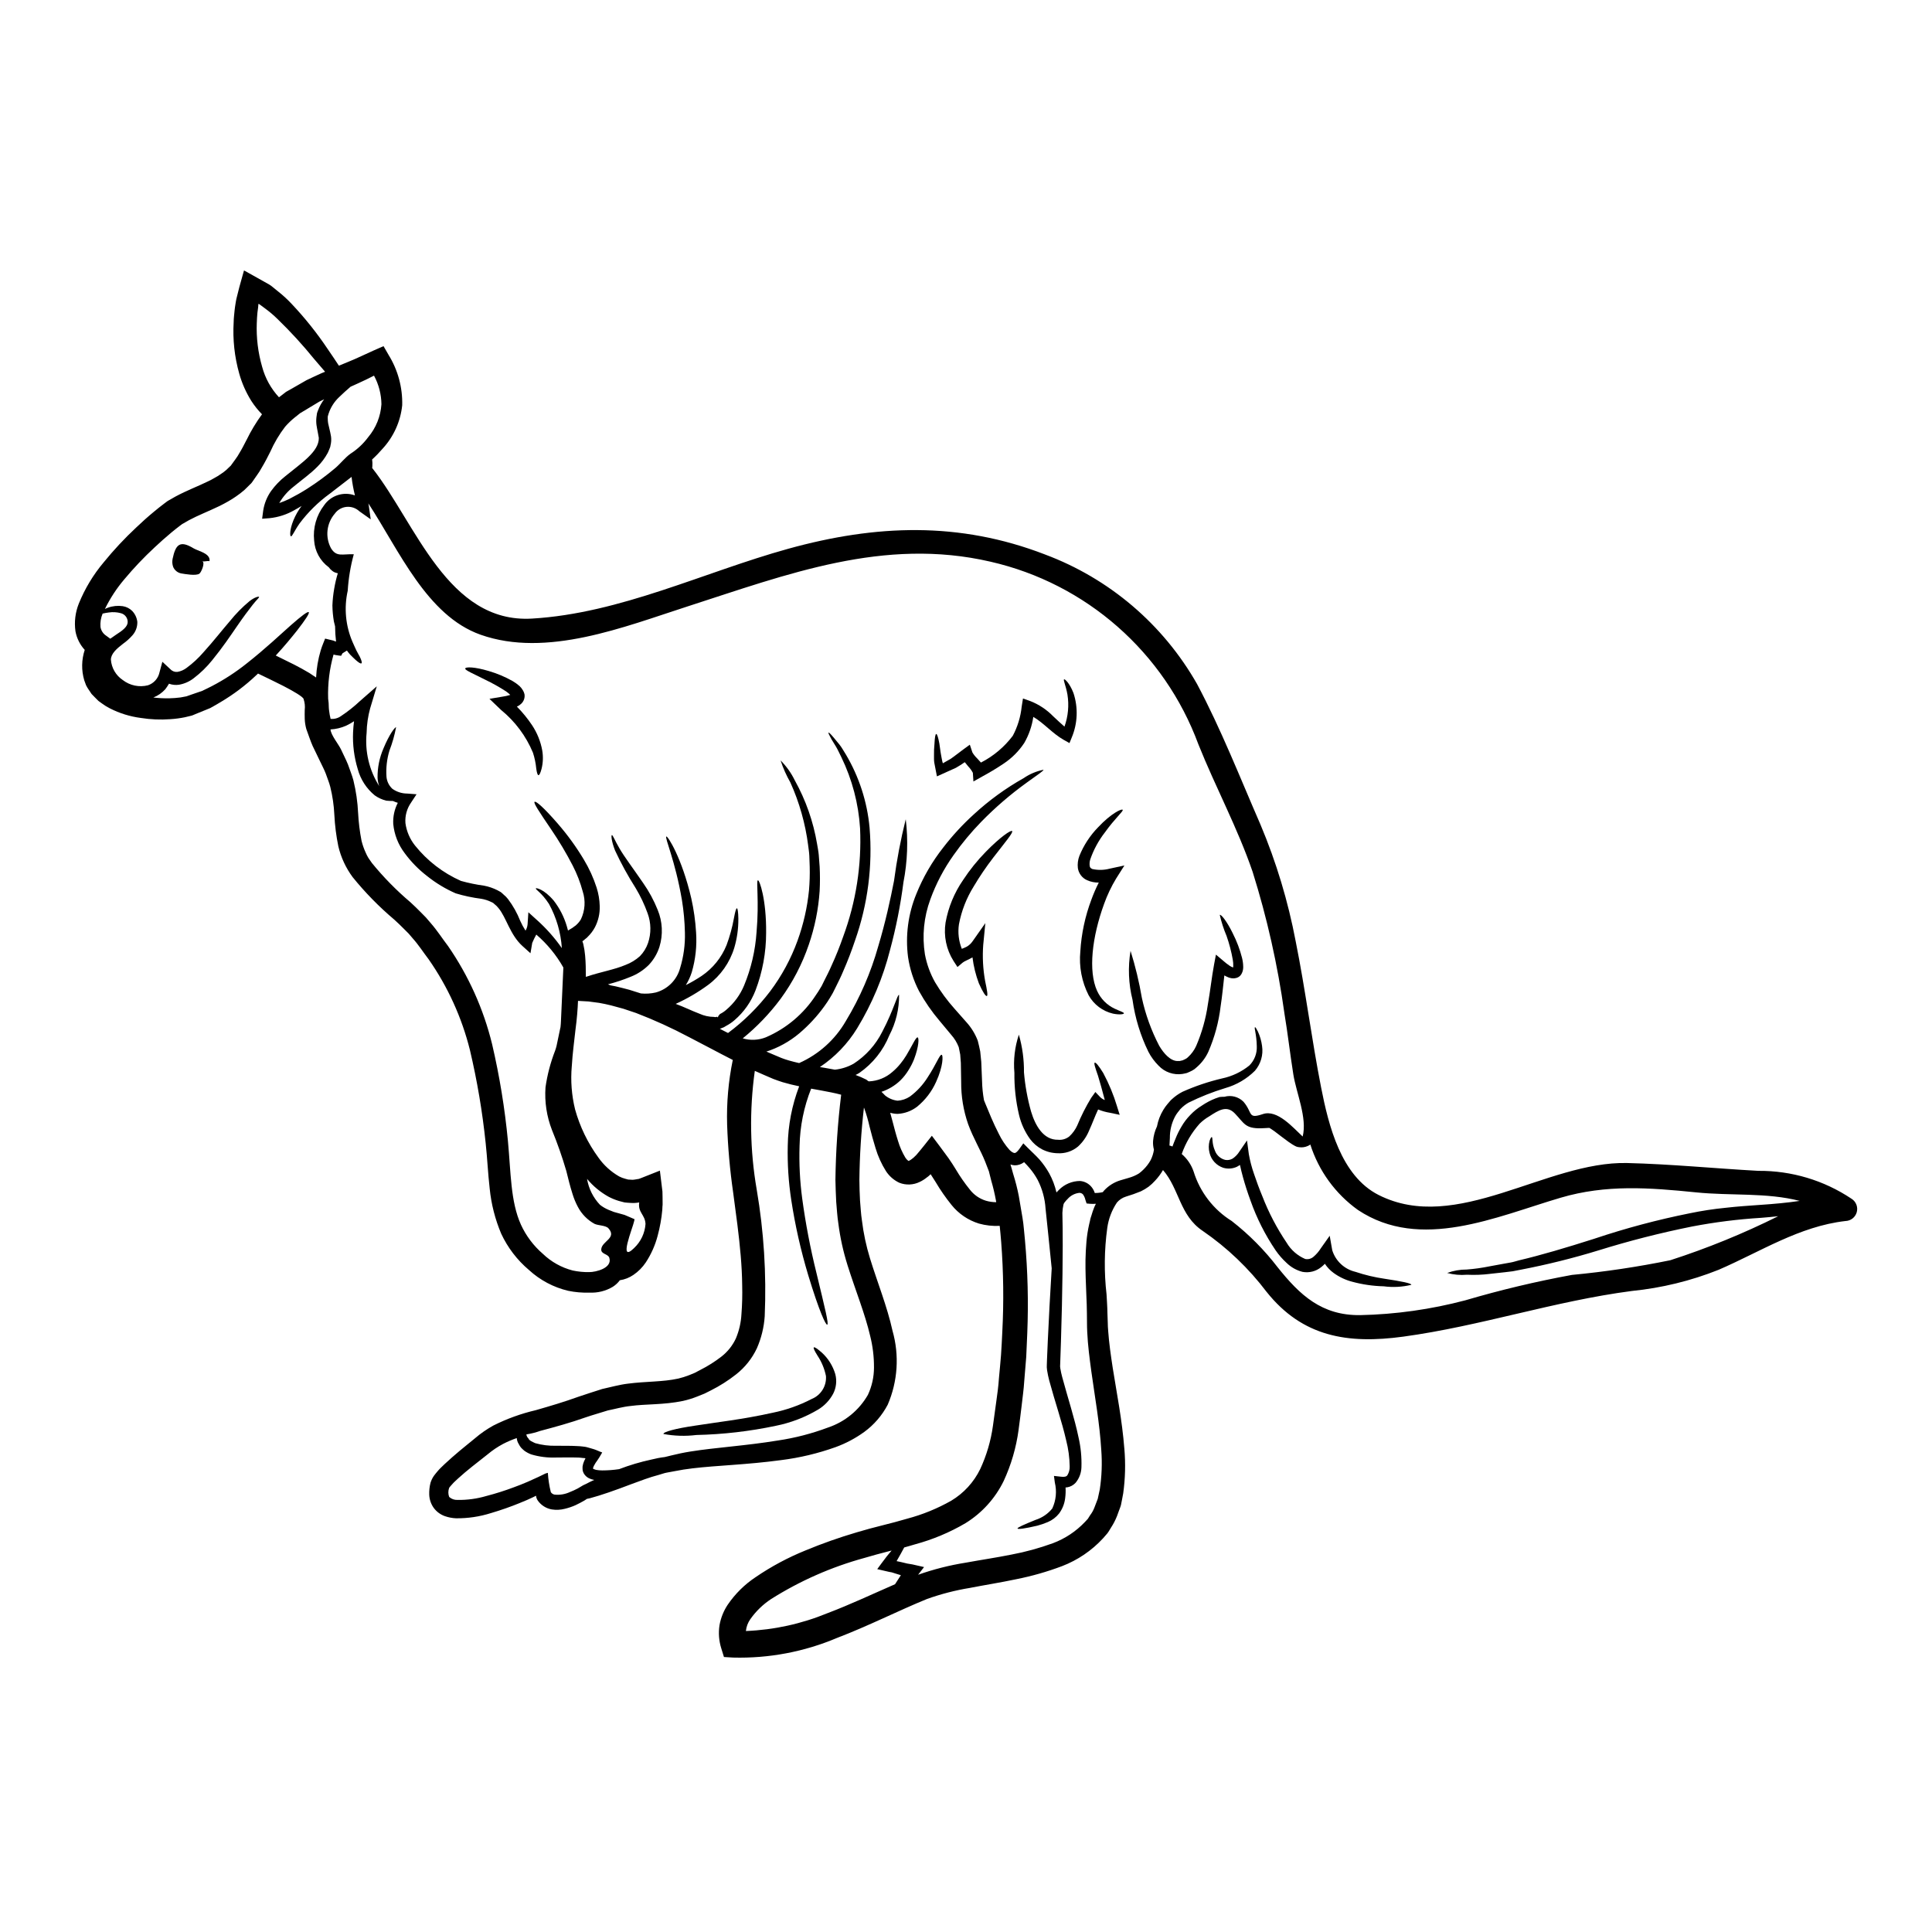 <?xml version="1.0" encoding="UTF-8"?>
<!-- Uploaded to: ICON Repo, www.svgrepo.com, Generator: ICON Repo Mixer Tools -->
<svg fill="#000000" width="800px" height="800px" version="1.1" viewBox="144 144 512 512" xmlns="http://www.w3.org/2000/svg">
 <g>
  <path d="m335.77 416.25c-0.051 0.016-0.102 0.035-0.148 0.062-0.031 0.023-0.066 0.035-0.105 0.043l-0.273 0.105c-0.152 0.078-0.316 0.137-0.488 0.172 0.719 0.395 1.438 0.738 2.18 1.121h0.004c4.231-3.152 7.996-6.883 11.188-11.086 3.051-4.074 5.484-8.578 7.219-13.359 1.566-4.32 2.59-8.812 3.047-13.383 0.176-2.07 0.238-4.144 0.188-6.219-0.043-0.996-0.062-1.969-0.105-2.922-0.043-0.953-0.207-1.887-0.316-2.793h0.004c-0.742-5.738-2.324-11.336-4.699-16.609-1.066-1.863-1.938-3.824-2.602-5.863 1.539 1.543 2.812 3.328 3.766 5.289 2.914 5.238 4.91 10.934 5.902 16.844 0.145 0.934 0.359 1.887 0.445 2.902 0.086 1.016 0.145 2.008 0.23 3.047h0.004c0.113 2.176 0.113 4.359 0 6.535-0.328 4.848-1.297 9.629-2.879 14.223-1.742 5.125-4.254 9.953-7.449 14.32-2.902 3.902-6.277 7.43-10.051 10.5 2.012 0.59 4.164 0.496 6.113-0.277 5.457-2.344 10.094-6.262 13.312-11.258 0.395-0.551 0.789-1.18 1.18-1.844l0.297-0.488 0.211-0.422 0.469-0.957c0.656-1.312 1.336-2.602 1.906-3.938 1.203-2.602 2.242-5.227 3.148-7.828 3.375-9.148 4.894-18.879 4.461-28.625-0.41-6.562-2.098-12.98-4.969-18.895-0.527-1.035-0.93-1.969-1.398-2.754-0.469-0.789-0.867-1.441-1.203-1.969-0.613-1.102-0.891-1.691-0.789-1.777 0.102-0.086 0.59 0.395 1.395 1.355 0.395 0.488 0.891 1.082 1.484 1.797 0.594 0.715 1.078 1.652 1.73 2.668 3.496 5.91 5.637 12.523 6.266 19.363 0.84 10.129-0.473 20.324-3.852 29.914-0.91 2.707-1.945 5.441-3.148 8.168-0.57 1.379-1.246 2.731-1.926 4.106l-0.805 1.609-0.277 0.484c-0.359 0.637-0.789 1.316-1.246 2.012v-0.004c-1.82 2.707-3.965 5.18-6.391 7.367-2.516 2.336-5.473 4.156-8.695 5.352-0.34 0.125-0.676 0.23-1.016 0.34 0.633 0.277 1.289 0.551 1.945 0.828 0.652 0.277 1.355 0.59 2.055 0.867 0.699 0.277 1.355 0.488 2.094 0.695 0.848 0.234 1.711 0.469 2.602 0.656v-0.004c5.203-2.309 9.539-6.215 12.379-11.148 3.734-6.172 6.617-12.82 8.57-19.762 1.93-6.43 3.215-12.379 4.191-17.375 0.727-5.5 1.762-10.953 3.109-16.336 0.672 5.57 0.465 11.211-0.613 16.719-0.773 6.039-1.957 12.02-3.543 17.898-1.852 7.324-4.793 14.328-8.719 20.781-2.508 4.106-5.879 7.613-9.879 10.281 0.422 0.062 0.848 0.145 1.289 0.211 0.867 0.145 1.754 0.316 2.664 0.484v0.004c1.766-0.184 3.473-0.73 5.016-1.605 3.227-2.094 5.836-5.008 7.559-8.445 3.109-5.902 3.977-9.926 4.465-9.777h-0.004c0.035 3.727-0.852 7.406-2.582 10.707-1.621 4.023-4.379 7.484-7.934 9.965-0.328 0.207-0.668 0.391-1.016 0.555 0.969 0.348 1.914 0.758 2.832 1.227 0.254 0.145 0.488 0.465 0.742 0.465h0.004c2.281-0.102 4.465-0.98 6.176-2.496 0.773-0.648 1.484-1.375 2.117-2.16 0.574-0.703 1.102-1.445 1.574-2.223 1.711-2.832 2.559-4.953 3.023-4.762 0.34 0.148 0.363 2.266-0.973 5.797-0.383 0.961-0.852 1.883-1.398 2.758-0.629 1.051-1.387 2.019-2.262 2.875-1.418 1.348-3.117 2.367-4.973 2.984 0.316 0.32 0.652 0.613 0.953 0.953 0.949 0.777 2.102 1.262 3.324 1.398 1.16-0.074 2.285-0.453 3.258-1.098 1.883-1.391 3.488-3.129 4.723-5.117 2.305-3.492 3.176-6.098 3.703-5.949 0.395 0.062 0.445 2.965-1.48 7.172-1.141 2.559-2.867 4.809-5.035 6.582-1.492 1.141-3.289 1.805-5.16 1.902-0.668-0.008-1.328-0.109-1.969-0.293 0.211 0.738 0.395 1.461 0.594 2.18 0.465 1.797 0.93 3.574 1.48 5.289 0.465 1.566 1.125 3.066 1.969 4.465 0.207 0.32 0.473 0.602 0.785 0.828 0.098-0.043 0.195-0.078 0.297-0.109 0.254-0.141 0.496-0.301 0.719-0.488 0.145-0.09 0.273-0.195 0.395-0.316l0.277-0.277h-0.004c0.191-0.16 0.367-0.336 0.527-0.527 1.379-1.605 2.688-3.301 4-4.953 1.289 1.715 2.644 3.492 3.938 5.289 0.32 0.445 0.676 0.891 0.953 1.355l0.531 0.789 0.93 1.48h-0.004c1.102 1.855 2.332 3.633 3.688 5.312 1.078 1.414 2.57 2.457 4.269 2.984 0.895 0.262 1.82 0.395 2.754 0.395-0.023-0.168-0.062-0.34-0.086-0.512-0.324-1.77-0.742-3.523-1.246-5.246l-0.613-2.434c-0.34-0.867-0.676-1.734-0.996-2.582-1.246-3.109-3.148-6.199-4.508-9.922-1.25-3.598-1.871-7.387-1.84-11.195-0.062-1.648-0.023-3.43-0.086-5.016-0.062-0.738-0.105-1.48-0.168-2.223-0.105-0.676-0.277-1.289-0.395-1.969-0.465-1.203-1.145-2.316-2.008-3.277-1.016-1.227-2.031-2.434-3.027-3.637-2.09-2.449-3.922-5.098-5.477-7.914-1.465-2.828-2.449-5.879-2.918-9.027-0.734-5.66 0.02-11.414 2.18-16.695 1.793-4.457 4.215-8.633 7.191-12.398 2.426-3.148 5.125-6.07 8.066-8.738 4.012-3.699 8.441-6.918 13.199-9.59 1.582-1.09 3.367-1.844 5.25-2.219 0.125 0.23-1.504 1.289-4.469 3.43h0.004c-4.312 3.106-8.348 6.586-12.059 10.395-2.648 2.723-5.082 5.652-7.277 8.762-2.582 3.621-4.66 7.578-6.18 11.762-1.715 4.652-2.211 9.668-1.434 14.566 0.488 2.606 1.402 5.117 2.707 7.426 1.48 2.477 3.195 4.805 5.117 6.957 1.035 1.18 2.074 2.363 3.129 3.543 1.32 1.445 2.356 3.125 3.051 4.953 0.23 0.949 0.484 1.926 0.652 2.856 0.086 0.91 0.191 1.844 0.277 2.754 0.105 1.777 0.105 3.367 0.211 5.141 0.039 1.684 0.211 3.359 0.508 5.016 0.105 0.273 0.211 0.547 0.34 0.848 0.953 2.305 2.074 5.141 3.617 8.125 0.73 1.516 1.672 2.926 2.793 4.188 0.527 0.574 1.18 0.891 1.375 0.828 0.191 0.062 0.676-0.277 1.18-0.973l1.121-1.574 1.332 1.336c0.953 0.953 1.992 1.883 2.945 2.941l-0.004-0.004c0.984 1.129 1.848 2.356 2.582 3.66 0.875 1.594 1.523 3.305 1.926 5.078 0.211-0.23 0.445-0.484 0.652-0.676v-0.004c1.477-1.496 3.488-2.348 5.59-2.359 1.199 0.09 2.312 0.672 3.066 1.609 0.379 0.465 0.668 1 0.848 1.574 0.719 0.008 1.434-0.07 2.137-0.23 0.105-0.105 0.148-0.23 0.254-0.34 1.188-1.316 2.707-2.281 4.402-2.793 1.504-0.465 2.664-0.719 3.617-1.141v-0.004c0.465-0.195 0.91-0.43 1.332-0.699 0.406-0.301 0.789-0.633 1.145-0.992 0.75-0.73 1.391-1.562 1.902-2.477 0.445-0.875 0.746-1.82 0.891-2.793-0.207-0.758-0.285-1.543-0.23-2.328 0.109-1.336 0.461-2.641 1.035-3.852 0.289-1.559 0.863-3.051 1.691-4.402 0.316-0.527 0.68-1.031 1.078-1.504l0.508-0.59 0.34-0.395 0.34-0.32-0.004 0.004c0.844-0.781 1.793-1.441 2.816-1.969 3.383-1.512 6.906-2.695 10.516-3.543 2.637-0.555 5.102-1.73 7.195-3.426 1.332-1.336 2.047-3.168 1.969-5.055-0.043-3.238-0.789-4.996-0.465-5.082 0.105-0.039 0.359 0.34 0.758 1.145 0.562 1.223 0.934 2.519 1.105 3.852 0.352 2.348-0.34 4.734-1.887 6.535-2.188 2.176-4.894 3.758-7.859 4.598-3.348 1.016-6.602 2.305-9.734 3.856-0.746 0.43-1.43 0.957-2.031 1.574l-0.211 0.211h-0.004c-0.047 0.086-0.102 0.16-0.168 0.234l-0.488 0.613c-0.27 0.352-0.508 0.727-0.715 1.121-0.898 1.73-1.355 3.656-1.336 5.606-0.043 0.613-0.062 1.289-0.105 2.012 0.273 0.047 0.539 0.133 0.789 0.254 0.254-0.676 0.508-1.379 0.828-2.098h-0.004c0.434-1.105 0.961-2.172 1.574-3.191 0.641-1.109 1.414-2.133 2.309-3.047 0.918-0.977 1.961-1.824 3.109-2.519 1.129-0.766 2.344-1.406 3.617-1.902l1.059-0.359c0.43-0.043 0.859-0.066 1.289-0.066 1.805-0.512 3.742 0 5.059 1.332 2.496 2.941 1.035 4.633 5.117 3.258 3.848-1.312 8.02 3.617 10.555 5.949 1.246-4.934-1.672-11.469-2.477-16.465-0.867-5.438-1.48-10.918-2.391-16.355l0.004 0.004c-1.766-12.66-4.574-25.148-8.402-37.34-3.977-11.613-9.816-22.387-14.367-33.77-9.012-24.41-29.738-42.621-55.105-48.414-28.23-6.539-53.789 3.32-80.32 11.871-16.734 5.394-37.305 13.688-54.824 7.477-14.242-5.059-21.543-22.301-29.73-34.809 0.039 0.211 0.105 0.426 0.125 0.637l0.508 3.598-3.047-2.16c-0.91-0.848-2.144-1.262-3.387-1.137-1.238 0.125-2.363 0.781-3.086 1.797-2.203 2.559-2.598 6.211-0.996 9.18 1.461 2.363 2.965 1.48 6.031 1.574-0.867 3.16-1.406 6.402-1.609 9.672-1.016 4.543-0.57 9.289 1.27 13.562 0.395 0.828 0.676 1.574 1.016 2.242 0.34 0.668 0.656 1.203 0.91 1.672 0.469 0.973 0.637 1.574 0.445 1.754-0.191 0.18-0.715-0.168-1.543-0.891-0.426-0.395-0.91-0.848-1.461-1.418v0.008c-0.305-0.344-0.586-0.703-0.848-1.078l-1.18 0.738-0.359 0.656c-0.059 0-0.113-0.008-0.168-0.023-0.113-0.016-0.227-0.027-0.34-0.035l-0.973-0.148-0.527-0.125c-1.078 3.797-1.559 7.742-1.43 11.688 0.113 0.75 0.172 1.508 0.172 2.266 0 0.301 0.043 0.613 0.082 0.891 0.086 0.738 0.215 1.473 0.395 2.199 0.992 0.094 1.984-0.176 2.789-0.762 1.777-1.18 3.449-2.508 5.004-3.969l4.445-3.894-1.734 5.773h-0.004c-0.59 2.141-0.91 4.344-0.953 6.562-0.492 4.945 0.688 9.914 3.344 14.113-0.262-0.727-0.414-1.492-0.445-2.266-0.027-2.641 0.5-5.254 1.547-7.68 1.629-3.938 3.129-5.777 3.363-5.648h-0.004c-0.395 2.109-0.984 4.176-1.754 6.176-0.68 2.238-0.949 4.586-0.789 6.922 0.102 1.23 0.664 2.379 1.574 3.215 1.141 0.809 2.5 1.242 3.894 1.25l2.5 0.188-1.418 2.156v0.004c-1.133 1.594-1.672 3.531-1.527 5.481 0.293 2.188 1.18 4.25 2.562 5.969 3.242 4.043 7.406 7.25 12.148 9.352 2.012 0.562 4.062 0.984 6.133 1.266 1.215 0.234 2.387 0.633 3.492 1.184l0.848 0.465 0.105 0.066 0.23 0.188c0.043 0.043 0.188 0.168 0.188 0.168l0.297 0.277c0.441 0.352 0.836 0.758 1.184 1.203 1.336 1.77 2.426 3.715 3.238 5.777 0.398 0.895 0.867 1.758 1.395 2.582 0-0.023 0.023-0.043 0.043-0.062 0.289-0.496 0.461-1.055 0.508-1.629l0.211-3.176 2.262 2.055h0.004c2.481 2.219 4.695 4.719 6.602 7.445-0.266-4.102-1.43-8.094-3.406-11.699-1.969-3.066-3.68-3.828-3.473-4.148 0.023-0.125 2.074 0.129 4.723 3.258 1.574 2.027 2.75 4.332 3.473 6.793 0.105 0.359 0.211 0.762 0.316 1.141 0.395-0.25 0.789-0.484 1.18-0.715l0.633-0.469c0.148-0.082 0.281-0.188 0.395-0.312 0.473-0.426 0.879-0.918 1.203-1.461 1.109-2.316 1.285-4.969 0.488-7.41-0.637-2.363-1.523-4.656-2.644-6.832-1.715-3.32-3.629-6.535-5.734-9.629-3.277-4.824-4.723-7.008-4.379-7.281 0.344-0.277 2.328 1.379 6.242 5.883l-0.004 0.004c2.543 2.934 4.824 6.082 6.816 9.414 1.41 2.336 2.547 4.828 3.383 7.426 0.508 1.582 0.785 3.231 0.828 4.891 0.066 1.953-0.371 3.891-1.273 5.629-0.504 0.941-1.152 1.797-1.922 2.539-0.172 0.203-0.371 0.379-0.598 0.527l-0.395 0.34 0.004-0.004c-0.102 0.086-0.207 0.164-0.316 0.238-0.168 0.039-0.043 0.207 0 0.316v-0.004c0.059 0.16 0.109 0.324 0.145 0.488 0.238 1.02 0.398 2.051 0.488 3.09 0.168 1.863 0.188 3.742 0.188 5.606l0.277-0.082c3.789-1.27 7.281-1.82 10.266-3.09 1.395-0.527 2.68-1.309 3.785-2.305 0.973-0.996 1.711-2.195 2.16-3.512 0.855-2.547 0.816-5.309-0.109-7.828-0.844-2.359-1.918-4.629-3.215-6.773-2.019-3.172-3.828-6.473-5.414-9.883-1.016-2.582-1.039-4.023-0.867-4.086 0.25-0.125 0.758 1.355 2.031 3.516 1.289 2.238 3.574 5.223 6.297 9.203 1.543 2.207 2.828 4.586 3.828 7.086 1.289 3.113 1.457 6.574 0.469 9.797-0.566 1.781-1.531 3.418-2.812 4.781-1.371 1.367-3.004 2.441-4.805 3.148-1.961 0.809-3.977 1.48-6.031 2.008 0.23 0.086 0.488 0.191 0.719 0.277 0.422 0.086 0.867 0.168 1.312 0.254 1.207 0.277 2.394 0.59 3.617 0.91 1.016 0.32 2.055 0.633 3.09 0.973 1.316 0.129 2.644 0.043 3.934-0.254 3.133-0.855 5.582-3.301 6.438-6.434 0.941-3.059 1.375-6.25 1.285-9.449-0.059-2.875-0.324-5.746-0.785-8.586-1.777-10.516-4.656-16.633-4.129-16.867 0.34-0.188 4.106 5.629 6.606 16.398 0.66 2.953 1.082 5.953 1.266 8.973 0.25 3.574-0.137 7.164-1.141 10.602-0.383 1.195-0.914 2.34-1.574 3.406 1.445-0.723 2.844-1.535 4.188-2.43 2.965-2.008 5.266-4.852 6.606-8.172 0.859-2.301 1.508-4.672 1.945-7.086 0.32-1.715 0.57-2.668 0.789-2.668 0.215 0 0.363 0.996 0.395 2.793h-0.004c0.02 2.594-0.34 5.176-1.074 7.664-1.195 3.938-3.621 7.387-6.922 9.84-2.688 1.973-5.574 3.66-8.609 5.039 2.199 0.789 4.273 1.844 6.297 2.602 1.207 0.551 2.519 0.84 3.848 0.848 0.168 0 0.32 0.148 0.762-0.043l0.277 0.168 0.105-0.34 0.445-0.547c0.605-0.297 1.168-0.672 1.672-1.121 2.062-1.746 3.684-3.957 4.723-6.453 1.855-4.488 2.969-9.246 3.297-14.094 0.738-8.422-0.168-13.668 0.363-13.777 0.422-0.125 2.262 5.117 2.176 13.902v0.004c0 5.219-0.953 10.395-2.812 15.273-1.172 3.039-3.074 5.746-5.543 7.871-0.664 0.586-1.398 1.09-2.18 1.5l-0.57 0.34-0.148 0.086v-0.004zm-22.367 46.406c-0.766 0.145-1.547 0.188-2.328 0.125-0.531-0.043-1.059-0.043-1.574-0.125l-1.504-0.395h0.004c-0.945-0.285-1.859-0.66-2.734-1.121-2.172-1.211-4.102-2.812-5.691-4.723 0.43 2.582 1.625 4.977 3.43 6.875 0.699 0.547 1.469 0.992 2.285 1.336 0.445 0.188 0.93 0.363 1.398 0.551 0.953 0.25 1.883 0.527 2.832 0.789 0.828 0.363 1.672 0.719 2.519 1.078 0.168 0.023 0.105 0.168 0.082 0.277l-0.082 0.363c-0.32 1.629-4.328 11.297 0.02 7.047v-0.008c1.766-1.668 2.84-3.941 3.008-6.367-0.129-2.519-2.035-2.965-1.672-5.672 0.004-0.012 0.008-0.02 0.008-0.031zm321.27-0.977c1.195 0.746 1.758 2.191 1.387 3.551s-1.59 2.316-2.996 2.352c-12.23 1.398-22.535 8.148-33.621 12.93-7.363 2.934-15.098 4.82-22.98 5.609-20.57 2.684-40.102 9.309-60.582 12.102-14.75 2.008-26.703 0.062-36.211-11.852v0.004c-4.738-6.266-10.453-11.723-16.926-16.164-6.16-4.125-6.16-11.086-10.535-16.137v-0.004c-0.594 1.027-1.305 1.98-2.117 2.84-0.516 0.574-1.082 1.102-1.695 1.574-0.645 0.469-1.332 0.879-2.051 1.227-1.293 0.531-2.617 1-3.957 1.398-0.93 0.285-1.762 0.832-2.391 1.574-1.355 2.027-2.234 4.336-2.562 6.75-0.801 5.836-0.863 11.754-0.188 17.605 0.082 1.605 0.211 3.215 0.23 4.91 0.043 0.789 0.062 1.609 0.086 2.434 0.023 0.824 0.039 1.672 0.125 2.438 0.211 3.047 0.695 6.406 1.203 9.73 1.059 6.691 2.477 13.777 3.07 21.352l0.004-0.004c0.34 3.941 0.242 7.91-0.301 11.828-0.168 1.016-0.395 2.031-0.59 3.066v0.023s-0.168 0.527-0.148 0.484l-0.062 0.168-0.125 0.34-0.254 0.676-0.484 1.336h-0.004c-0.422 1.059-0.949 2.074-1.574 3.027-0.32 0.508-0.613 1.059-0.977 1.523l-1.121 1.289c-3.008 3.266-6.731 5.793-10.875 7.383-3.953 1.492-8.023 2.652-12.168 3.473-4.086 0.867-8.148 1.5-12.168 2.281l0.004 0.004c-3.914 0.633-7.758 1.625-11.488 2.961-7.703 3.148-15.387 7.086-23.805 10.305h-0.004c-8.691 3.68-18.07 5.453-27.508 5.207l-2.457-0.148-0.715-2.305c-0.621-1.969-0.781-4.055-0.469-6.094 0.344-1.961 1.09-3.828 2.195-5.481 1.965-2.875 4.465-5.348 7.367-7.277 4.141-2.828 8.574-5.203 13.223-7.086 4.441-1.844 8.977-3.445 13.59-4.801 2.238-0.676 4.633-1.312 6.852-1.863s4.379-1.121 6.519-1.754h-0.004c4.086-1.082 8.012-2.688 11.684-4.769 3.309-1.988 5.969-4.891 7.66-8.359 1.695-3.648 2.836-7.527 3.383-11.512 0.297-2.117 0.57-4.211 0.867-6.297 0.297-2.086 0.594-4.254 0.719-6.297 0.191-2.055 0.395-4.106 0.551-6.137s0.23-4.106 0.34-6.137c0.414-7.918 0.316-15.855-0.293-23.762-0.129-1.441-0.23-2.883-0.395-4.328-1.859 0.094-3.719-0.113-5.512-0.613-2.856-0.883-5.387-2.602-7.258-4.934-1.547-1.918-2.957-3.945-4.211-6.07-0.445-0.699-0.891-1.379-1.312-2.055h-0.023l-0.277 0.254 0.004 0.004c-0.238 0.223-0.492 0.426-0.762 0.609-0.559 0.453-1.168 0.84-1.82 1.145-1.699 0.844-3.672 0.93-5.438 0.234-1.445-0.68-2.672-1.75-3.539-3.09-1.191-1.898-2.121-3.945-2.758-6.094-0.613-1.949-1.102-3.828-1.574-5.652-0.367-1.641-0.832-3.262-1.398-4.844-0.062-0.168-0.082-0.168-0.082-0.207h-0.023v-0.004c-0.73 6.344-1.133 12.723-1.203 19.105 0 1.844 0.086 3.68 0.168 5.481 0.168 1.797 0.23 3.578 0.508 5.312 0.41 3.379 1.121 6.715 2.117 9.965 1.988 6.477 4.547 12.738 5.988 19.254v0.004c1.844 6.481 1.395 13.402-1.273 19.594-1.496 2.844-3.621 5.312-6.219 7.215-2.328 1.68-4.879 3.035-7.574 4.019-4.684 1.676-9.539 2.832-14.473 3.449-9.078 1.227-16.926 1.398-23.465 2.18-1.629 0.188-3.234 0.445-4.676 0.738-0.719 0.125-1.438 0.277-2.137 0.395-0.699 0.117-1.375 0.395-2.031 0.57-2.664 0.695-5.078 1.648-7.301 2.457-4.422 1.691-8.125 2.984-11.062 3.766-0.277 0.062-0.531 0.102-0.789 0.168-0.191 0.125-0.395 0.25-0.594 0.395-0.758 0.445-1.574 0.871-2.414 1.27l-0.004 0.004c-0.906 0.402-1.848 0.719-2.812 0.953-1.141 0.297-2.328 0.355-3.492 0.168-1.473-0.262-2.785-1.09-3.66-2.305-0.262-0.363-0.43-0.785-0.488-1.227 0.023-0.148-0.082-0.082-0.168-0.02l-0.273 0.145-0.531 0.254c-0.484 0.23-0.973 0.445-1.48 0.676-0.594 0.23-1.18 0.488-1.777 0.738v0.004c-2.527 1.035-5.106 1.938-7.723 2.707-2.996 0.949-6.125 1.414-9.27 1.379-0.988-0.043-1.961-0.23-2.898-0.551-1.191-0.41-2.231-1.172-2.981-2.18-0.75-1.035-1.168-2.269-1.211-3.543-0.035-1.062 0.078-2.121 0.344-3.148 0.211-0.672 0.523-1.309 0.93-1.883 0.359-0.508 0.633-0.762 0.953-1.18 0.633-0.758 1.246-1.266 1.906-1.926 1.266-1.18 2.582-2.328 3.914-3.449s2.707-2.199 4.086-3.344h-0.004c1.496-1.281 3.121-2.406 4.844-3.363 3.582-1.805 7.371-3.176 11.277-4.086 3.828-1.102 7.426-2.156 11.414-3.598 1.969-0.676 4.106-1.336 6.18-2.012 2.242-0.484 4.508-1.141 6.832-1.418 4.699-0.613 9.246-0.445 13.289-1.336v0.004c1-0.238 1.984-0.551 2.945-0.926l1.438-0.594 1.504-0.789h-0.004c1.996-1.008 3.887-2.203 5.648-3.574 1.613-1.27 2.902-2.902 3.769-4.762 0.863-2.051 1.363-4.231 1.477-6.453 0.195-2.535 0.262-5.078 0.195-7.621-0.023-2.602-0.168-5.223-0.395-7.91-0.445-5.352-1.227-10.898-1.992-16.652-0.863-5.977-1.398-11.992-1.605-18.027-0.164-5.754 0.34-11.504 1.5-17.141-4.082-2.074-7.91-4.168-11.594-6.051-4.543-2.414-9.227-4.547-14.031-6.391-1.121-0.395-2.242-0.758-3.34-1.121-1.102-0.297-2.199-0.613-3.281-0.891-1.082-0.277-2.133-0.484-3.191-0.676-0.531-0.062-1.059-0.125-1.574-0.207l-0.789-0.105v-0.004c-0.332-0.051-0.664-0.082-0.996-0.086l-2.219-0.125c-0.086 2.137-0.277 4.723-0.699 7.871-0.297 2.754-0.738 5.922-0.949 9.445h-0.004c-0.336 3.828-0.043 7.684 0.867 11.414 1.273 4.598 3.367 8.926 6.18 12.781 1.449 2.055 3.328 3.766 5.512 5.016 0.508 0.262 1.047 0.469 1.605 0.613l0.789 0.211c0.277 0.043 0.547 0 0.789 0.043h-0.004c0.273 0.035 0.555 0.027 0.824-0.023 0.168 0 0.168-0.039 0.633-0.105l0.551-0.082 0.633-0.23 4.973-1.969c0.211 1.82 0.445 3.684 0.676 5.547 0.043 0.973 0.023 1.969 0.043 2.961v0.57l-0.043 0.426-0.039 0.848 0.004-0.004c-0.207 2.328-0.621 4.637-1.23 6.898-0.656 2.516-1.719 4.91-3.148 7.086-0.871 1.301-1.984 2.422-3.277 3.301-1.074 0.738-2.305 1.227-3.598 1.418-0.508 0.688-1.141 1.277-1.863 1.734-1.859 1.113-4.012 1.652-6.18 1.543-1.902 0.066-3.805-0.098-5.668-0.484-3.871-0.918-7.441-2.816-10.371-5.508-3.125-2.637-5.637-5.922-7.363-9.629-1.609-3.809-2.637-7.84-3.047-11.953-0.465-4.043-0.633-8.043-1.059-11.977-0.859-8.332-2.258-16.598-4.18-24.746-2.152-8.613-5.859-16.758-10.941-24.039-1.398-1.82-2.688-3.848-4.188-5.512l-1.102-1.289-1.246-1.246c-0.789-0.828-1.691-1.648-2.582-2.477h-0.004c-4.019-3.398-7.711-7.164-11.02-11.258-1.797-2.434-3.086-5.203-3.785-8.148-0.566-2.754-0.922-5.547-1.059-8.355-0.117-2.5-0.48-4.981-1.078-7.406-0.297-1.18-0.789-2.305-1.18-3.473-0.445-1.18-1.102-2.363-1.648-3.543-0.613-1.289-1.246-2.582-1.863-3.871-0.594-1.355-1.102-2.941-1.652-4.422h-0.004c-0.246-0.891-0.391-1.809-0.422-2.731-0.043-0.887 0-1.648 0-2.363 0.113-0.957 0.012-1.926-0.293-2.836 0-0.59-3.008-2.281-5.394-3.512-2.16-1.102-4.379-2.156-6.691-3.277-0.172 0.168-0.344 0.34-0.512 0.484h-0.004c-2.832 2.676-5.953 5.031-9.309 7.023-0.93 0.551-1.863 1.121-2.859 1.648l-3.234 1.316-0.828 0.34-0.395 0.168-0.211 0.082-0.105 0.043-0.062 0.02-0.23 0.062-1.648 0.395c-1.266 0.258-2.543 0.426-3.832 0.508-2.617 0.199-5.25 0.086-7.844-0.328-2.856-0.371-5.625-1.23-8.191-2.539-0.711-0.355-1.387-0.773-2.027-1.246-0.32-0.23-0.656-0.469-0.996-0.719l-0.91-0.91-0.91-0.934-0.758-1.129c-0.262-0.379-0.496-0.773-0.703-1.18l-0.488-1.332c-0.773-2.633-0.727-5.438 0.133-8.043-1.266-1.379-2.117-3.09-2.457-4.93-0.352-2.484-0.043-5.016 0.891-7.344 1.609-3.973 3.836-7.664 6.598-10.941 2.652-3.262 5.523-6.336 8.594-9.203 1.523-1.461 3.109-2.879 4.781-4.254 0.824-0.695 1.691-1.375 2.582-2.051l0.676-0.508 0.168-0.129 0.395-0.25 0.086-0.043 0.34-0.188 1.375-0.789c3.113-1.672 6.055-2.754 8.574-4v-0.004c0.621-0.281 1.23-0.602 1.816-0.953 0.57-0.301 1.121-0.641 1.648-1.016 0.512-0.332 1-0.699 1.461-1.098l0.633-0.613 0.34-0.32 0.148-0.145 0.039-0.023 1.18-1.629c0.211-0.297 0.445-0.609 0.633-0.91l0.469-0.789c0.633-1.016 1.285-2.285 1.926-3.543l0.004 0.004c1.152-2.375 2.519-4.641 4.078-6.769-1.062-1.082-2.012-2.269-2.832-3.543-1.402-2.242-2.481-4.672-3.195-7.215-1.258-4.449-1.758-9.078-1.48-13.695 0-1.055 0.168-2.113 0.25-3.148 0.043-0.531 0.148-1.039 0.211-1.523l0.125-0.789 0.004 0.004c0.066-0.43 0.16-0.855 0.277-1.273 0.426-1.691 0.828-3.367 1.316-4.973l0.34-1.207 0.168-0.59 0.039-0.148c0.023-0.039 0.086 0.023 0.129 0.043l0.273 0.148 2.16 1.203 4.148 2.328h-0.004c0.301 0.18 0.582 0.387 0.848 0.613l0.527 0.426 1.016 0.828c1.281 1.012 2.484 2.121 3.598 3.32 3.492 3.699 6.668 7.684 9.5 11.91 1.141 1.629 2.008 2.984 2.961 4.402 0.871-0.359 1.715-0.695 2.562-1.055 2.363-0.953 4.422-1.992 6.582-2.945l2.684-1.18 1.316 2.285h-0.004c2.492 4.012 3.758 8.664 3.637 13.383-0.445 4.277-2.254 8.297-5.16 11.469-0.879 1.023-1.816 1.988-2.812 2.898 0.086 0.59 0.105 1.184 0.062 1.777-0.023 0.168-0.023 0.34-0.043 0.527 0.039 0.023 0.078 0.051 0.105 0.086 11.469 14.617 19.887 41.094 42.234 39.777 23.445-1.375 45.559-12.312 67.902-18.5 23.223-6.43 45.305-7.277 68.051 1.504v0.004c17.051 6.363 31.316 18.52 40.309 34.34 6.348 11.934 11.414 24.863 16.801 37.242 4.199 9.965 7.328 20.348 9.34 30.973 2.582 12.844 4.211 25.859 6.731 38.703 1.969 10.008 5.246 23.422 15.23 28.48 20.676 10.453 44.438-8.973 65.875-8.465 11.551 0.277 23.223 1.441 34.762 2.074 8.781-0.07 17.379 2.5 24.68 7.383zm-24.188 1.629c3.684-0.25 7.176-0.57 10.453-1.055-8.762-2.266-18.219-1.316-27.484-2.266-12.34-1.246-23.785-2.137-35.867 1.422-17.094 5.035-37.113 14.262-53.703 3.254-5.973-4.269-10.402-10.355-12.633-17.352-0.211 0.164-0.449 0.297-0.699 0.395-0.684 0.305-1.438 0.414-2.176 0.32-0.285-0.016-0.562-0.074-0.828-0.172l-0.395-0.188c-0.254-0.129-0.426-0.234-0.633-0.363-0.363-0.23-0.699-0.465-1.039-0.695-0.633-0.465-1.266-0.934-1.906-1.418-0.637-0.484-1.246-0.934-1.863-1.422l-0.93-0.633h0.004c-0.125-0.086-0.258-0.164-0.395-0.23h-0.211l-0.676 0.043-1.379 0.062c-4.188 0.062-4.375-1.336-6.875-3.938-2.156-2.238-4.273-0.867-6.812 0.789h-0.004c-0.926 0.535-1.777 1.188-2.539 1.945-2.082 2.34-3.688 5.062-4.723 8.02 1.445 1.238 2.531 2.836 3.148 4.633 1.68 5.445 5.262 10.102 10.094 13.117 4.574 3.562 8.676 7.695 12.203 12.297 5.859 7.34 11.66 12.758 21.793 12.648v0.004c9.438-0.199 18.82-1.52 27.945-3.938 9.285-2.734 18.707-4.977 28.227-6.723 8.754-0.828 17.457-2.129 26.07-3.891 9.809-3.168 19.363-7.066 28.586-11.664-1.48 0.168-2.984 0.301-4.508 0.426h0.004c-6.152 0.375-12.273 1.148-18.324 2.305-8.367 1.68-16.645 3.793-24.797 6.328-6.758 2.07-13.625 3.777-20.566 5.113-0.738 0.148-1.48 0.297-2.18 0.422l-2.113 0.254c-1.355 0.148-2.644 0.297-3.852 0.422v0.004c-2.035 0.254-4.09 0.332-6.137 0.234-1.766 0.156-3.539-0.004-5.25-0.469 1.66-0.609 3.418-0.918 5.188-0.91 2.023-0.156 4.039-0.438 6.027-0.844 1.145-0.211 2.363-0.445 3.684-0.676 0.652-0.125 1.312-0.23 2.008-0.359 0.695-0.125 1.398-0.363 2.117-0.551 5.777-1.355 12.566-3.367 20.121-5.777v-0.004c8.227-2.754 16.613-4.988 25.121-6.691 3.144-0.656 6.324-1.145 9.52-1.457 3.195-0.367 6.223-0.559 9.164-0.773zm-175.03 75.414c0.523-3.449 0.656-6.949 0.395-10.43-0.422-7.086-1.691-14.027-2.644-20.906-0.465-3.469-0.91-6.789-1.078-10.367-0.062-0.891-0.043-1.668-0.062-2.496-0.02-0.828-0.023-1.648-0.023-2.477 0-1.574-0.082-3.172-0.145-4.723-0.125-3.176-0.277-6.328-0.23-9.48 0.039-1.574 0.105-3.148 0.25-4.723l-0.004-0.004c0.137-1.566 0.375-3.121 0.723-4.656l0.25-1.055 0.043-0.277v0.004c0.047-0.129 0.082-0.262 0.109-0.395l0.188-0.57c0.211-0.758 0.469-1.5 0.762-2.227 0.105-0.297 0.297-0.613 0.445-0.93v0.004c-0.535 0.043-1.074 0.043-1.609 0l-0.867-0.086-0.34-1.035 0.004-0.004c-0.117-0.496-0.332-0.965-0.633-1.375-0.258-0.266-0.613-0.406-0.977-0.395-1.207 0.145-2.316 0.734-3.109 1.652-0.246 0.234-0.473 0.488-0.68 0.762-0.121 0.141-0.227 0.297-0.316 0.465 0 0.059-0.023 0.121-0.062 0.168-0.168 0.73-0.266 1.477-0.297 2.223v0.168c0.062 2.305 0.086 5.203 0.086 8.57 0 4.551-0.086 9.945-0.211 15.914-0.086 3-0.172 6.133-0.254 9.395-0.062 1.629-0.105 3.277-0.168 4.953l-0.043 1.266h-0.004c-0.031 0.328-0.016 0.656 0.043 0.977 0.129 0.785 0.297 1.562 0.508 2.328 1.461 5.461 3.258 10.832 4.328 15.996 0.594 2.578 0.848 5.223 0.762 7.871-0.035 1.508-0.578 2.961-1.543 4.125-0.586 0.637-1.367 1.062-2.219 1.203-0.148 0.027-0.297 0.039-0.445 0.043 0.055 0.961 0.02 1.926-0.109 2.879-0.18 1.457-0.734 2.84-1.609 4.019-0.789 0.992-1.816 1.77-2.981 2.266-0.895 0.383-1.816 0.699-2.758 0.953-3.32 0.789-5.184 1.016-5.269 0.758-0.086-0.254 1.691-1.035 4.762-2.281 1.746-0.555 3.293-1.605 4.445-3.027 1-2.148 1.238-4.574 0.676-6.875l-0.23-1.754 1.883 0.207c0.848 0.105 1.441 0 1.691-0.422 0.418-0.695 0.625-1.496 0.594-2.309-0.035-2.336-0.348-4.656-0.934-6.918-1.121-4.934-2.941-10.117-4.484-15.828-0.211-0.871-0.426-1.734-0.574-2.731-0.082-0.52-0.102-1.051-0.062-1.574l0.043-1.246c0.086-1.691 0.148-3.34 0.211-4.973 0.168-3.238 0.316-6.391 0.465-9.375 0.188-3.531 0.379-6.812 0.57-9.84l-0.93-9.141c-0.23-2.18-0.469-4.402-0.699-6.691-0.168-2.656-0.879-5.246-2.094-7.617-0.598-1.098-1.309-2.133-2.117-3.09-0.465-0.57-0.973-1.078-1.48-1.609-0.043 0.023-0.062 0.062-0.105 0.086-0.688 0.496-1.512 0.766-2.359 0.762-0.383-0.02-0.762-0.094-1.125-0.215v0.066l0.105 0.34 0.211 0.715 0.395 1.422h0.004c0.59 1.883 1.078 3.797 1.461 5.731 0.34 1.93 0.652 3.898 0.992 5.84 0.34 1.945 0.426 3.938 0.656 5.949 0.734 8.168 0.941 16.371 0.613 24.566-0.105 2.098-0.191 4.211-0.277 6.328-0.168 2.137-0.34 4.273-0.527 6.43-0.129 2.199-0.445 4.273-0.676 6.41-0.23 2.137-0.551 4.328-0.828 6.519l0.004 0.004c-0.633 4.691-1.965 9.266-3.957 13.562-2.25 4.606-5.758 8.477-10.117 11.168-4.191 2.461-8.691 4.344-13.383 5.609-0.953 0.297-1.906 0.551-2.859 0.824-0.508 0.977-1.203 2.223-2.012 3.621l1.18 0.25c0.551 0.125 1.102 0.277 1.652 0.395 0.551 0.117 0.91 0.129 1.375 0.23l3.07 0.699-1.574 2.031 0.004 0.004c4.094-1.445 8.309-2.516 12.594-3.195 4.144-0.758 8.207-1.355 12.078-2.137h0.004c3.758-0.703 7.453-1.719 11.047-3.027 3.203-1.203 6.09-3.113 8.449-5.59l0.824-0.891h-0.004c0.207-0.293 0.398-0.598 0.57-0.91 0.48-0.617 0.863-1.301 1.145-2.031l0.891-2.328zm-52.742 22.746v-0.039c-0.316-0.086-0.633-0.191-0.93-0.277-0.508-0.148-1.016-0.34-1.48-0.469l0.004 0.004c-0.422-0.062-0.84-0.148-1.254-0.254l-2.578-0.594 1.246-1.691c0.91-1.266 1.773-2.328 2.559-3.234v-0.004c-0.223 0.07-0.445 0.125-0.676 0.172-2.262 0.57-4.328 1.141-6.559 1.797-8.73 2.394-17.059 6.066-24.711 10.895-2.144 1.414-4.004 3.219-5.484 5.316-0.656 0.93-1.066 2.016-1.18 3.148 7.422-0.297 14.734-1.895 21.605-4.723 6.031-2.281 11.934-5.078 17.922-7.68 0.492-0.738 1-1.52 1.527-2.367zm-7.098-55.074c0.016-2.828-0.324-5.641-1.016-8.383-1.355-5.84-3.852-11.914-6.012-18.766h0.004c-1.129-3.582-1.938-7.258-2.414-10.984-0.297-1.883-0.395-3.785-0.57-5.731-0.105-1.93-0.168-3.898-0.211-5.863v-0.004c0.098-7.539 0.609-15.066 1.523-22.551-1.711-0.469-3.543-0.789-5.394-1.145-0.848-0.145-1.691-0.297-2.559-0.465h-0.004c-1.926 4.844-2.965 9.996-3.07 15.211-0.148 4.652 0.086 9.312 0.703 13.926 0.898 6.621 2.156 13.191 3.766 19.68 2.363 9.816 3.32 13.582 2.859 13.734-0.395 0.105-2.074-3.387-5.039-13.141v-0.004c-1.961-6.516-3.461-13.16-4.488-19.887-0.73-4.766-1.043-9.582-0.93-14.398 0.078-5.387 1.102-10.715 3.027-15.746-1.461-0.297-2.922-0.656-4.359-1.078-0.848-0.254-1.672-0.574-2.496-0.871l-2.363-1.016c-0.848-0.395-1.691-0.738-2.539-1.121-1.461 10.461-1.293 21.082 0.508 31.488 1.891 11.074 2.598 22.316 2.117 33.535-0.195 2.93-0.898 5.801-2.074 8.488-1.27 2.703-3.156 5.074-5.508 6.918-2.082 1.641-4.324 3.066-6.691 4.254l-1.691 0.848-1.887 0.758c-1.246 0.496-2.523 0.891-3.832 1.184-5.141 1.059-9.816 0.789-13.879 1.336-2.055 0.207-4.043 0.789-6.012 1.18-1.992 0.637-3.981 1.18-5.969 1.863-3.871 1.379-8.168 2.562-11.891 3.543l0.004-0.004c-1.211 0.43-2.457 0.746-3.727 0.949v0.043c0.055 0.391 0.242 0.75 0.531 1.016 0.211 0.594 1.121 0.934 1.84 1.27 1.781 0.5 3.629 0.727 5.481 0.68 1.906 0.02 3.766-0.023 5.586 0.082 0.465 0.023 0.91 0.043 1.379 0.105l0.695 0.086 0.34 0.062 0.551 0.148c0.695 0.23 1.398 0.359 2.094 0.652l1.016 0.426 0.508 0.188c0.125 0.02 0 0.125-0.02 0.188l-0.129 0.211v0.008c-0.332 0.598-0.691 1.176-1.082 1.734-0.328 0.426-0.617 0.879-0.863 1.355-0.109 0.199-0.195 0.414-0.258 0.633 0 0.086-0.02 0.129 0 0.168s-0.02 0.043 0.168 0.129l0.004 0.004c0.191 0.086 0.391 0.152 0.594 0.207 0.543 0.098 1.094 0.148 1.648 0.148 1.504 0 3-0.113 4.488-0.336 2.777-1.066 5.637-1.914 8.547-2.539 1.184-0.305 2.387-0.531 3.598-0.676 0.57-0.148 1.141-0.277 1.73-0.426 1.609-0.395 3.195-0.738 4.934-1.016 6.832-1.098 14.641-1.523 23.297-2.941 4.523-0.672 8.965-1.824 13.246-3.43 4.469-1.492 8.234-4.574 10.578-8.656 1.062-2.273 1.613-4.754 1.613-7.262zm-72.277-31.297c0.105-2.18 4.25-2.965 1.902-5.586-0.695-0.789-2.727-0.719-3.68-1.18h-0.004c-1.871-1.027-3.402-2.582-4.398-4.469-0.582-1.086-1.059-2.227-1.418-3.402-0.699-2.18-1.18-4.211-1.672-6.18-1.074-3.668-2.34-7.277-3.789-10.812-1.402-3.602-1.988-7.469-1.715-11.32 0.473-3.316 1.324-6.57 2.539-9.691 0.168-0.445 0.277-0.871 0.395-1.316 0.34-1.691 0.68-3.258 0.977-4.676l0.062-0.25c0.062-0.551 0.105-1.121 0.125-1.715 0.23-5.309 0.445-9.984 0.633-14.07 0-0.02-0.02-0.043-0.02-0.062v-0.004c-1.863-3.289-4.285-6.231-7.152-8.695-0.402 0.719-0.762 1.461-1.078 2.223l-0.465 2.727-2.137-1.926c-3.301-2.984-4.273-7.598-6.348-10.047-0.293-0.383-0.637-0.723-1.016-1.016l-0.301-0.254-0.062-0.082c-0.02 0-0.57-0.277-0.57-0.277-0.824-0.398-1.699-0.676-2.602-0.828-2.293-0.293-4.559-0.773-6.769-1.438-2.723-1.188-5.277-2.734-7.598-4.594-2.254-1.734-4.254-3.777-5.938-6.07-1.711-2.25-2.758-4.93-3.027-7.742-0.098-1.938 0.32-3.863 1.207-5.586-0.441-0.133-0.871-0.297-1.289-0.488-0.586 0-1.172-0.027-1.758-0.086-1.094-0.27-2.129-0.742-3.051-1.395-2.207-1.801-3.789-4.254-4.523-7.004-0.953-3.144-1.371-6.43-1.23-9.711 0.043-0.996 0.125-1.969 0.254-2.945h0.004c-0.668 0.445-1.367 0.84-2.094 1.18-1.312 0.586-2.719 0.922-4.148 0.996 0.105 1.504 2.156 3.938 2.812 5.352 0.59 1.336 1.266 2.539 1.82 3.938 0.488 1.441 1.078 2.812 1.461 4.273l-0.004 0.004c0.684 2.809 1.094 5.68 1.23 8.566 0.129 2.481 0.434 4.949 0.91 7.387 0.262 1.062 0.621 2.094 1.078 3.086 0.207 0.492 0.445 0.965 0.719 1.422l0.953 1.375c3.07 3.769 6.484 7.25 10.199 10.391 0.934 0.867 1.844 1.73 2.754 2.664l1.355 1.375 1.289 1.504c1.734 1.988 3.027 4.043 4.551 6.031v-0.004c5.457 7.894 9.426 16.727 11.703 26.051 1.969 8.438 3.367 16.996 4.188 25.621 0.789 8.336 0.676 16.082 3.449 22.199h-0.004c1.363 2.969 3.348 5.609 5.824 7.742 2.207 2.121 4.922 3.637 7.887 4.406 1.445 0.312 2.922 0.457 4.398 0.426 1.691 0.02 6.199-1.035 5.312-3.809-0.359-1.047-2.199-0.918-2.133-2.207zm-1.844 61.086h-0.086c-0.453-0.082-0.895-0.227-1.312-0.426-0.559-0.27-1.031-0.695-1.352-1.227-0.168-0.281-0.281-0.59-0.34-0.91-0.027-0.32-0.035-0.648-0.02-0.973 0.07-0.504 0.211-0.996 0.422-1.457 0.254-0.57 0.254-0.508 0.297-0.613l0.066-0.105c-0.023 0-0.105 0-0.254-0.062-0.297 0-0.59-0.043-0.891-0.082l-0.004-0.004c-0.406-0.047-0.816-0.066-1.227-0.066-1.668-0.062-3.492 0-5.461 0-2.215 0.086-4.43-0.195-6.555-0.828-0.648-0.242-1.258-0.57-1.82-0.973-0.301-0.25-0.574-0.508-0.848-0.789v0.004c-0.254-0.301-0.469-0.637-0.637-0.992-0.301-0.477-0.48-1.016-0.527-1.574-1.242 0.422-2.453 0.938-3.617 1.543-1.453 0.773-2.824 1.695-4.086 2.754-1.398 1.102-2.754 2.18-4.106 3.238s-2.559 2.113-3.742 3.172c-0.531 0.508-1.18 1.059-1.574 1.543-0.188 0.234-0.508 0.531-0.613 0.699 0 0.105-0.168 0.105-0.168 0.23v0.004c-0.297 0.777-0.297 1.637 0 2.414 0.594 0.539 1.375 0.82 2.18 0.789 2.598 0.043 5.188-0.309 7.68-1.043 2.477-0.641 4.922-1.418 7.32-2.324 0.594-0.23 1.18-0.445 1.734-0.656 0.633-0.277 1.27-0.527 1.906-0.789 0.953-0.422 1.863-0.848 2.793-1.266l1.355-0.656v-0.004c0.367-0.211 0.766-0.363 1.18-0.441 0.105 1.723 0.371 3.438 0.789 5.117 0.227 0.344 0.586 0.582 0.996 0.656 1.387 0.141 2.793-0.094 4.059-0.68 0.711-0.277 1.402-0.598 2.074-0.949 0.34-0.191 0.652-0.363 0.973-0.574 0.086-0.039 0.465-0.297 0.633-0.359l0.551-0.25c0.758-0.41 1.465-0.75 2.231-1.09zm-56.41-285.06c-0.035-2.644-0.711-5.246-1.969-7.574-1.398 0.719-2.832 1.418-4.25 2.051-0.637 0.301-1.316 0.594-1.969 0.891-0.977 0.848-2.012 1.754-3.07 2.793-1.266 1.203-2.211 2.699-2.754 4.356-0.09 0.242-0.16 0.488-0.215 0.742 0.02 0.176 0.02 0.355 0 0.531 0 0.422 0.035 0.848 0.105 1.266 0.188 0.977 0.527 2.055 0.758 3.473h0.004c0.109 0.812 0.059 1.637-0.145 2.434l-0.062 0.34c-0.043 0.086 0 0.023-0.086 0.23l-0.043 0.105-0.168 0.426c-0.145 0.297-0.207 0.551-0.395 0.891h-0.004c-0.707 1.301-1.598 2.492-2.644 3.539-1.969 2.012-4.25 3.578-6.297 5.289v0.004c-1.566 1.199-2.883 2.695-3.875 4.402 0.887-0.305 1.754-0.66 2.602-1.059 1.691-0.871 3.32-1.777 4.801-2.731h0.004c2.613-1.668 5.109-3.508 7.477-5.512 1.375-1.18 2.559-2.754 4.019-3.785 1.812-1.164 3.394-2.648 4.676-4.383 2.066-2.457 3.293-5.512 3.5-8.719zm-7.027 24.145c-0.398-1.609-0.695-3.242-0.891-4.887-2.094 1.605-4.062 3.129-5.84 4.508v-0.004c-3.027 2.207-5.711 4.852-7.953 7.852-1.461 2.094-1.926 3.473-2.285 3.387-0.25-0.039-0.395-1.605 0.676-4.25v-0.004c0.559-1.348 1.285-2.617 2.16-3.785-0.613 0.359-1.18 0.715-1.824 1.055-2.039 1.195-4.312 1.938-6.664 2.18l-1.969 0.148 0.277-2.098c0.277-1.887 0.996-3.684 2.094-5.246 1.074-1.48 2.352-2.805 3.785-3.938 4.328-3.543 8.93-6.519 8.867-10.137-0.129-0.934-0.426-2.117-0.613-3.387v0.004c-0.09-0.68-0.098-1.371-0.023-2.055l0.148-1.078c0.082-0.34 0.188-0.527 0.277-0.789v0.004c0.398-1.055 0.949-2.047 1.629-2.941-0.426 0.207-0.848 0.395-1.289 0.633-1.141 0.676-2.305 1.375-3.473 2.094l-1.629 0.973-0.043 0.043-0.082 0.062-0.188 0.148-0.34 0.277-0.719 0.57h-0.004c-0.93 0.75-1.793 1.578-2.582 2.477-1.57 2.051-2.891 4.281-3.934 6.644-0.676 1.336-1.336 2.664-2.242 4.168l-0.633 1.078c-0.211 0.34-0.426 0.613-0.637 0.934l-1.266 1.82-0.043 0.062-0.277 0.34h-0.02l-0.023 0.043-0.125 0.105-0.719 0.719-0.953 0.93h-0.008c-0.668 0.57-1.367 1.109-2.094 1.609-0.703 0.492-1.43 0.953-2.18 1.371-0.738 0.445-1.48 0.789-2.219 1.18-2.941 1.418-5.754 2.496-8.105 3.766l-1.375 0.789-0.32 0.188h-0.043l-0.57 0.426c-0.789 0.59-1.543 1.203-2.328 1.844-1.523 1.266-3.027 2.602-4.469 3.957h0.004c-2.848 2.641-5.527 5.461-8.016 8.441-2.047 2.406-3.781 5.055-5.164 7.891 0.266-0.137 0.543-0.258 0.824-0.355 1.246-0.449 2.586-0.582 3.894-0.395 0.941 0.141 1.816 0.578 2.496 1.246 0.77 0.797 1.254 1.824 1.379 2.922v0.086c0.016 1.277-0.445 2.516-1.293 3.469-0.75 0.852-1.594 1.609-2.519 2.262-1.672 1.289-3.148 2.582-3.195 4.168 0.156 2.199 1.316 4.199 3.148 5.422 1.891 1.465 4.348 1.98 6.668 1.395 1.555-0.52 2.723-1.82 3.066-3.426l0.762-2.812 2.156 2.008 0.004-0.004c0.469 0.508 1.152 0.758 1.84 0.68 0.879-0.152 1.707-0.516 2.414-1.055 1.645-1.211 3.148-2.602 4.481-4.148 2.707-2.984 4.977-5.922 7.008-8.266 1.551-1.926 3.285-3.691 5.184-5.273 1.418-1.098 2.477-1.312 2.539-1.121 0.062 0.188-0.633 0.738-1.672 2.055-1.039 1.316-2.477 3.234-4.207 5.754-1.73 2.519-3.809 5.609-6.5 8.906v0.004c-1.445 1.809-3.109 3.434-4.957 4.836-1.137 0.879-2.473 1.469-3.891 1.711-0.891 0.133-1.801 0.039-2.644-0.273-0.297 0.504-0.625 0.992-0.977 1.461-0.871 0.973-1.957 1.727-3.172 2.199 1.387 0.164 2.789 0.234 4.188 0.211 1.012-0.023 2.023-0.098 3.027-0.23 0.531-0.105 1.059-0.211 1.574-0.297l0.066-0.023 0.168-0.062 0.359-0.125 0.719-0.254c0.973-0.34 1.906-0.652 2.832-0.973 0.891-0.395 1.754-0.867 2.625-1.289l0.004-0.004c3.195-1.668 6.227-3.637 9.051-5.879 5.223-4.106 9.121-7.852 11.891-10.285s4.402-3.66 4.676-3.406c0.277 0.254-0.828 1.945-3.109 4.883-1.418 1.777-3.258 4.043-5.629 6.606 1.629 0.789 3.258 1.59 4.887 2.414 1.332 0.676 2.664 1.418 4.019 2.219l1.035 0.695 0.531 0.34h0.004c0.062 0.062 0.137 0.121 0.211 0.172 0.113-2.445 0.527-4.871 1.227-7.215 0.168-0.613 0.426-1.227 0.656-1.84l0.508-1.27 2.117 0.508c0.164 0.039 0.32 0.105 0.465 0.188l0.32 0.086h-0.004c-0.164-1.336-0.246-2.676-0.254-4.023-0.105-0.422-0.211-0.867-0.32-1.312v0.004c-0.238-1.406-0.371-2.828-0.391-4.25 0.059-1.5 0.219-2.992 0.484-4.469 0.23-1.367 0.547-2.715 0.949-4.043-0.125-0.039-0.25-0.062-0.395-0.102h0.004c-0.414-0.102-0.801-0.297-1.125-0.574-0.344-0.262-0.645-0.574-0.887-0.93l-0.039-0.023c-2.25-1.672-3.652-4.25-3.832-7.047-0.352-3.34 0.598-6.688 2.644-9.352 1.805-2.609 5.137-3.684 8.125-2.621zm-8.973-32.316c0.363-0.168 0.699-0.297 1.059-0.441-0.867-1.016-1.797-2.098-2.832-3.301h-0.004c-3.039-3.754-6.305-7.324-9.777-10.684-1.031-1.012-2.133-1.945-3.297-2.797-0.488-0.359-0.977-0.715-1.484-1.098l-0.188-0.062c-0.148-0.105-0.105 0.211-0.105 0.277v0.082l-0.062 0.613c-0.066 0.445-0.129 0.871-0.172 1.312-0.062 0.914-0.168 1.797-0.168 2.731h-0.004c-0.152 3.93 0.328 7.859 1.422 11.637 0.809 3.012 2.34 5.777 4.461 8.062l0.891-0.676 0.465-0.363 0.23-0.168 0.105-0.102 0.062-0.043 0.23-0.148 1.797-1.016c1.18-0.695 2.363-1.355 3.543-2.031 1.227-0.602 2.559-1.188 3.828-1.781zm-51.246 65.918v0.082c0.059-1.148-0.703-2.176-1.82-2.453-1.023-0.281-2.098-0.344-3.148-0.191-0.562 0.066-1.121 0.168-1.672 0.297-0.473 1.117-0.668 2.332-0.57 3.543 0.152 0.957 0.707 1.805 1.523 2.328l1.078 0.789c0.531-0.395 1.039-0.719 1.484-1.035 1.832-1.16 3.106-2.172 3.125-3.359z"/>
  <path d="m510.91 482.88c4.465 0.676 7.172 1.207 7.109 1.609-2.394 0.586-4.879 0.719-7.32 0.395-2.816-0.066-5.617-0.473-8.336-1.207-1.777-0.461-3.449-1.25-4.934-2.328-0.914-0.664-1.699-1.488-2.324-2.434-0.301 0.324-0.629 0.621-0.977 0.891-1.391 1.121-3.199 1.578-4.953 1.25-1.586-0.406-3.035-1.219-4.207-2.363-1.09-0.996-2.062-2.109-2.902-3.32-2.777-4.09-5.016-8.523-6.66-13.184-0.789-2.137-1.461-4.231-2.012-6.242-0.297-1.102-0.57-2.156-0.789-3.215-0.25 0.168-0.508 0.316-0.789 0.465h0.004c-1.145 0.535-2.449 0.633-3.66 0.273-1.801-0.605-3.168-2.09-3.617-3.934-0.281-1.066-0.273-2.184 0.02-3.242 0.23-0.633 0.426-0.973 0.551-0.953 0.359 0.043-0.043 1.609 0.891 3.684l-0.004 0.004c0.465 1.18 1.477 2.062 2.711 2.359 0.676 0.121 1.375-0.008 1.965-0.359 0.715-0.488 1.32-1.121 1.777-1.859l2.012-2.941 0.488 3.637c0.312 1.777 0.773 3.527 1.371 5.227 0.637 1.906 1.355 3.871 2.199 5.902l0.004 0.004c1.672 4.332 3.832 8.465 6.434 12.316 1.141 1.93 2.867 3.445 4.93 4.328 0.766 0.156 1.562-0.047 2.16-0.551 0.77-0.648 1.434-1.41 1.969-2.266l2.363-3.34 0.676 3.848c0.895 2.863 3.234 5.035 6.152 5.715 2.508 0.84 5.086 1.453 7.699 1.832z"/>
  <path d="m473.46 400.11c0.023 0.5-0.047 1.004-0.215 1.48-0.113 0.34-0.293 0.656-0.527 0.926-0.301 0.328-0.691 0.555-1.121 0.66-0.355 0.102-0.73 0.129-1.102 0.086-0.277-0.043-0.555-0.109-0.824-0.191-0.414-0.16-0.816-0.352-1.207-0.574-0.297 2.559-0.547 5.352-0.992 8.23-0.492 4.144-1.594 8.195-3.258 12.023-0.738 1.594-1.812 3.008-3.148 4.144-0.336 0.332-0.719 0.613-1.141 0.824l-0.656 0.32-0.34 0.145-0.145 0.066-0.086 0.039-0.043 0.023c-0.02 0-0.188 0.062-0.188 0.062-0.395 0.082-0.676 0.168-1.102 0.23l-0.004 0.004c-2.344 0.348-4.707-0.473-6.328-2.199-1.078-1.074-1.988-2.309-2.688-3.66-2.125-4.34-3.543-8.992-4.211-13.777-1.066-4.246-1.246-8.668-0.527-12.988 1.281 4.09 2.285 8.262 3.004 12.484 0.961 4.41 2.504 8.672 4.594 12.676 1.203 2.055 2.965 4 4.824 4.043v-0.004c0.195 0.012 0.395 0.012 0.59 0 0.301-0.055 0.598-0.125 0.891-0.211l0.043-0.043 0.086-0.039 0.219-0.094 0.34-0.168-0.004-0.004c0.238-0.113 0.453-0.27 0.637-0.465 0.926-0.836 1.668-1.859 2.18-3 1.508-3.512 2.547-7.207 3.09-10.988 0.652-3.699 1.016-7.191 1.648-10.602l0.488-2.582 1.988 1.672v0.004c0.527 0.469 1.086 0.898 1.672 1.293 0.273 0.184 0.574 0.332 0.887 0.441 0.023-0.105 0.023-0.23 0.043-0.363v0.004c0.016-0.574-0.027-1.148-0.129-1.715-0.375-2.141-0.926-4.246-1.648-6.297-0.762-1.797-1.363-3.66-1.797-5.566 0.273-0.25 1.797 1.504 3.449 4.887l-0.004 0.004c1.055 2.066 1.879 4.246 2.453 6.492 0.188 0.742 0.293 1.5 0.309 2.266z"/>
  <path d="m441.98 373.36-2.199 3.473c-1.289 2.137-2.359 4.398-3.199 6.75-3.176 8.738-4.231 17.73-1.844 23.004l0.004-0.004c0.934 2.082 2.586 3.762 4.656 4.727 1.523 0.719 2.496 0.953 2.453 1.25-0.02 0.188-1.035 0.441-2.898 0.062-2.742-0.641-5.086-2.41-6.453-4.867-1.824-3.578-2.586-7.602-2.203-11.598 0.281-4.715 1.273-9.355 2.941-13.773 0.559-1.535 1.211-3.031 1.949-4.488-1.07 0.016-2.133-0.203-3.109-0.633-1.309-0.586-2.227-1.801-2.434-3.219-0.125-1.078 0.012-2.176 0.395-3.195 1.148-2.848 2.844-5.441 4.992-7.637 3.43-3.664 6.297-4.996 6.496-4.594 0.195 0.402-1.988 2.156-4.758 6.031-1.652 2.137-2.949 4.531-3.832 7.086-0.188 0.578-0.238 1.195-0.148 1.797 0.105 0.441 0.23 0.527 0.676 0.758v0.004c1.508 0.34 3.078 0.312 4.57-0.082z"/>
  <path d="m440.03 437.22 0.699 2.219-2.5-0.527h0.004c-1.105-0.172-2.184-0.473-3.219-0.891-0.789 1.629-1.48 3.617-2.457 5.734h0.004c-0.66 1.562-1.648 2.961-2.898 4.106-1.508 1.254-3.438 1.879-5.394 1.758-0.348-0.004-0.695-0.035-1.035-0.082-0.332-0.039-0.656-0.094-0.977-0.172-0.734-0.18-1.441-0.445-2.113-0.785-1.234-0.656-2.309-1.574-3.148-2.691-1.395-1.922-2.391-4.102-2.941-6.41-0.867-3.66-1.277-7.41-1.23-11.172-0.301-3.414 0.098-6.859 1.184-10.113 0.93 3.246 1.387 6.609 1.352 9.984 0.297 3.516 0.926 6.996 1.883 10.391 1.102 3.66 3.238 7.578 7.176 7.477v0.004c1.062 0.102 2.125-0.219 2.961-0.891 0.883-0.816 1.598-1.805 2.098-2.902 1.039-2.531 2.273-4.981 3.699-7.32l1.102-1.543 1.266 1.336c0.352 0.348 0.77 0.617 1.23 0.785-0.676-2.644-1.312-4.82-1.797-6.43-0.738-2.113-1.141-3.34-0.867-3.469 0.277-0.125 1.078 0.824 2.262 2.754v0.004c1.512 2.816 2.738 5.781 3.66 8.848z"/>
  <path d="m428.48 327.66c1.277 3.859 1.113 8.055-0.465 11.805l-0.594 1.461-1.48-0.828c-3.008-1.691-5.312-4.488-8.105-6.117v0.004c-0.359 2.43-1.168 4.769-2.391 6.898-1.43 2.168-3.277 4.023-5.438 5.461-1.969 1.336-3.894 2.457-5.758 3.473l-2.281 1.285-0.148-2.301h-0.004c-0.328-0.621-0.742-1.191-1.227-1.699-0.273-0.359-0.59-0.695-0.91-1.117-0.789 0.547-1.574 1.055-2.363 1.5-1.289 0.594-2.543 1.145-3.664 1.652l-1.355 0.609-0.25-1.289c-0.148-0.789-0.32-1.574-0.445-2.301-0.125-0.727-0.062-1.379-0.082-1.992-0.02-1.02 0.023-2.035 0.125-3.047 0.082-1.648 0.23-2.582 0.465-2.602 0.23-0.02 0.527 0.891 0.828 2.519 0.145 0.789 0.23 1.863 0.445 2.984 0.125 0.547 0.188 1.18 0.34 1.773 0.039 0.148 0.102 0.32 0.145 0.488 0.676-0.395 1.336-0.762 2.074-1.18 1.078-0.738 2.137-1.609 3.301-2.457l1.773-1.289 0.699 2.094 0.004-0.004c0.348 0.566 0.766 1.09 1.246 1.547 0.32 0.34 0.633 0.676 0.996 1.098 3.312-1.699 6.195-4.125 8.438-7.094 1.281-2.406 2.082-5.039 2.359-7.746l0.34-2.137 1.926 0.676c2.293 0.898 4.371 2.277 6.09 4.043 1.082 0.996 2.031 1.926 2.984 2.731 0.973-2.719 1.242-5.637 0.789-8.488-0.445-2.5-1.18-3.852-0.887-4.043 0.152-0.141 1.441 0.941 2.481 3.629z"/>
  <path d="m412.22 364.24c0.363 0.363-1.797 2.902-5.035 7.086h0.004c-1.875 2.434-3.602 4.981-5.164 7.621-1.906 3.066-3.227 6.457-3.894 10.004-0.328 2.195-0.066 4.438 0.758 6.5 0.508-0.211 0.934-0.363 1.27-0.551h0.004c0.629-0.355 1.164-0.848 1.574-1.441l3.387-4.82-0.551 5.691h-0.004c-0.246 3.238-0.074 6.496 0.508 9.688 0.512 2.414 0.762 3.828 0.445 3.938-0.32 0.105-1.098-1.078-2.113-3.367v0.004c-0.832-2.219-1.402-4.527-1.691-6.879-1.078 0.633-2.137 0.996-2.582 1.375l-1.398 1.18-1.059-1.629c-1.898-3.019-2.644-6.629-2.094-10.156 0.727-4.039 2.305-7.875 4.633-11.254 1.773-2.703 3.805-5.227 6.066-7.535 3.828-3.906 6.625-5.789 6.938-5.453z"/>
  <path d="m365.36 508.15c0.457 1.738 0.262 3.582-0.551 5.184-0.922 1.727-2.285 3.176-3.957 4.191-3.481 2.07-7.285 3.535-11.258 4.328-6.922 1.465-13.961 2.277-21.035 2.434-2.906 0.359-5.856 0.27-8.738-0.27-0.125-0.531 3.215-1.461 8.504-2.223 5.289-0.848 12.652-1.648 20.469-3.406h0.004c3.586-0.73 7.055-1.953 10.301-3.641 2.457-0.992 3.988-3.457 3.789-6.094-0.391-1.918-1.145-3.746-2.227-5.375-0.789-1.246-1.16-2.031-0.992-2.199s0.891 0.297 2.074 1.336l0.004-0.004c1.707 1.543 2.957 3.527 3.613 5.738z"/>
  <path d="m287.7 342.89c0.281 1.625 0.215 3.289-0.191 4.891-0.297 1.121-0.59 1.691-0.824 1.648-0.23-0.043-0.426-0.676-0.57-1.734v-0.004c-0.137-1.43-0.43-2.84-0.871-4.207-1.836-4.41-4.734-8.301-8.441-11.324l-0.508-0.484-2.582-2.477 3.543-0.594c0.602-0.086 1.195-0.219 1.777-0.391l0.188-0.062h0.004c-0.348-0.344-0.723-0.652-1.121-0.93-1.77-1.145-3.613-2.18-5.512-3.09-3.277-1.648-5.309-2.496-5.309-2.941 0.043-0.531 2.582-0.469 6.223 0.633 2.211 0.641 4.34 1.535 6.344 2.664 0.648 0.379 1.258 0.82 1.824 1.316 0.363 0.344 0.68 0.742 0.926 1.18 0.184 0.309 0.316 0.645 0.395 0.996 0.074 0.461 0.031 0.934-0.125 1.375-0.141 0.395-0.363 0.758-0.656 1.059-0.23 0.215-0.48 0.414-0.742 0.594-0.168 0.082-0.34 0.168-0.488 0.25v0.004c1.477 1.492 2.809 3.125 3.981 4.867 1.367 2.043 2.301 4.344 2.738 6.762z"/>
  <path d="m199.26 291.54c0.246 0.34 0.336 0.77 0.254 1.18-0.59-0.148-1.375 0.188-1.945 0.02 0.91 0.254-0.23 2.941-0.719 3.277-0.891 0.656-3.848 0.105-4.867-0.062h-0.004c-0.941-0.195-1.727-0.844-2.094-1.734-0.238-0.68-0.289-1.41-0.145-2.113 0.789-3.746 1.883-5.016 5.481-2.836 1.109 0.66 3.289 1.121 4.039 2.269z"/>
 </g>
</svg>